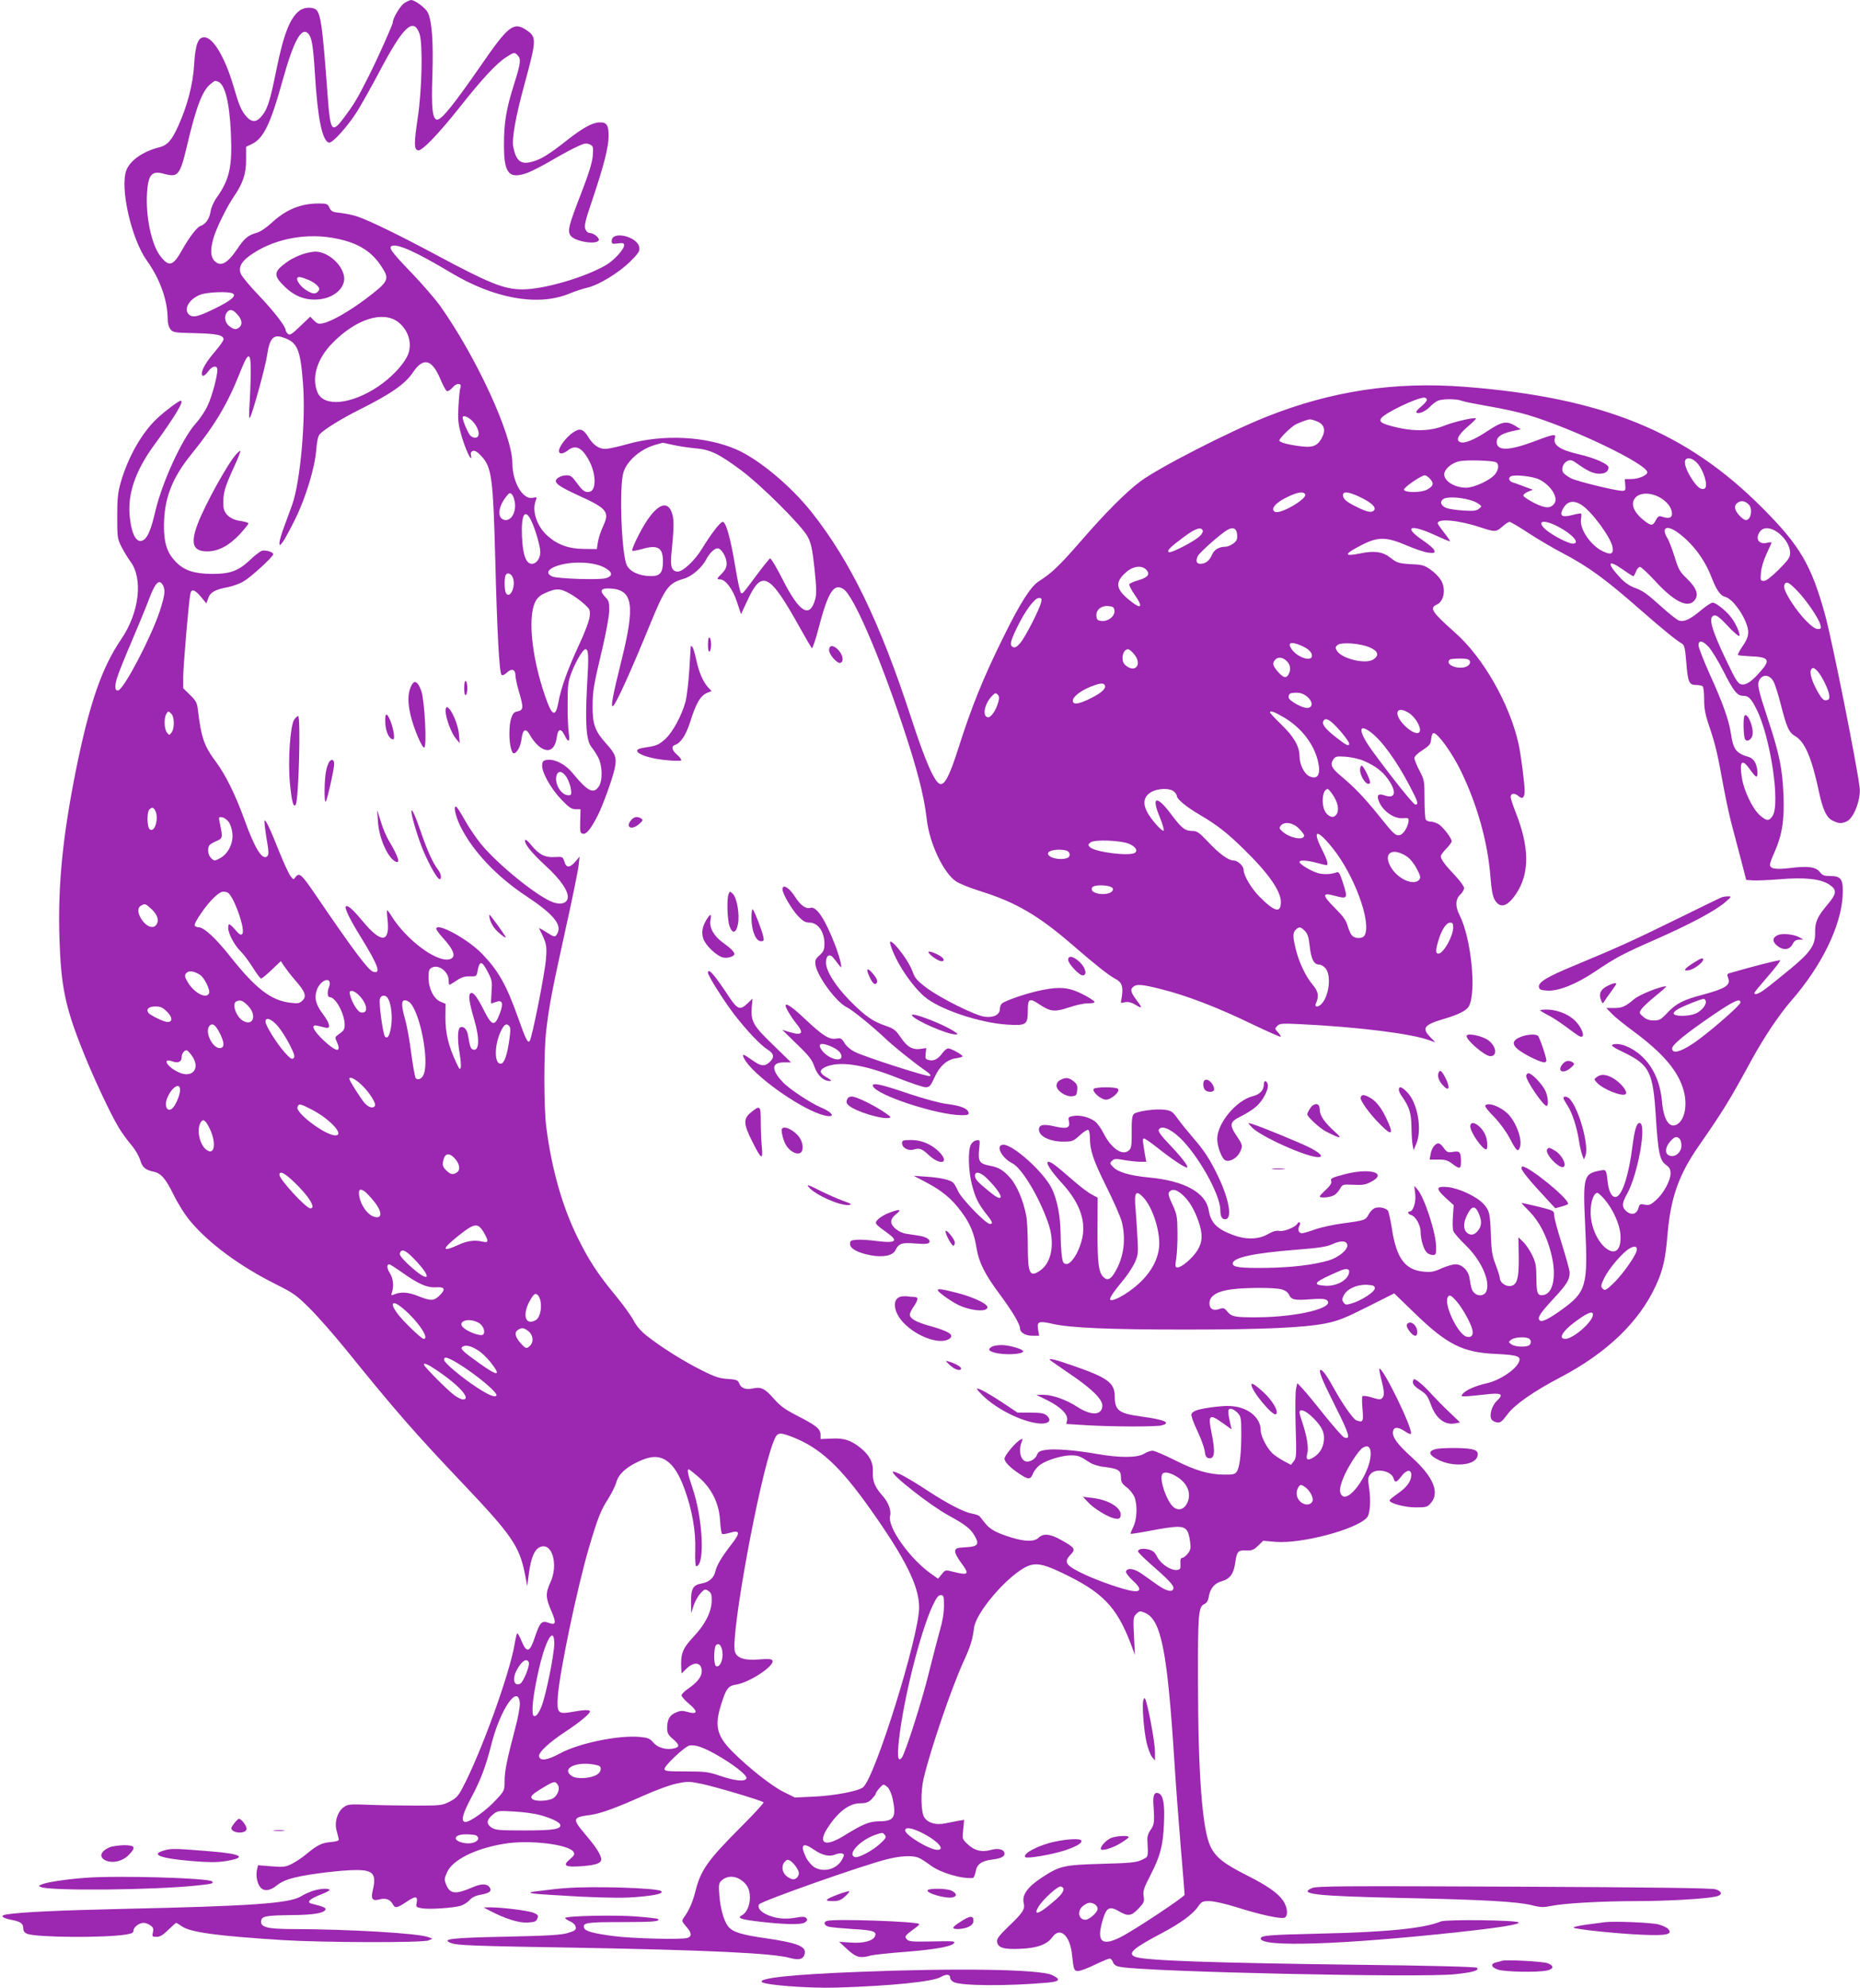 <?xml version="1.0" standalone="no"?>
<!DOCTYPE svg PUBLIC "-//W3C//DTD SVG 20010904//EN"
 "http://www.w3.org/TR/2001/REC-SVG-20010904/DTD/svg10.dtd">
<svg version="1.0" xmlns="http://www.w3.org/2000/svg"
 width="1198pt" height="1280pt" viewBox="0 0 1198 1280"
 preserveAspectRatio="xMidYMid meet">
<g transform="translate(0,1280) scale(0.1,-0.1)"
fill="#9c27b0" stroke="none">
<path d="M2604 12780 c-26 -17 -74 -97 -74 -124 0 -14 -99 -236 -157 -350 -70
-139 -95 -181 -161 -268 -74 -99 -85 -83 -101 137 -36 487 -46 553 -86 569
-32 12 -73 6 -99 -15 -59 -47 -100 -152 -146 -379 -44 -217 -59 -259 -103
-307 -29 -32 -60 -29 -91 8 -33 39 -46 70 -81 190 -54 186 -132 319 -189 319
-41 0 -58 -46 -66 -182 -8 -125 -44 -260 -101 -387 -44 -97 -70 -126 -125
-140 -103 -26 -186 -84 -210 -147 -43 -112 32 -443 132 -582 85 -119 134 -256
134 -378 0 -25 7 -51 18 -64 17 -21 27 -22 159 -25 140 -3 183 -13 183 -40 0
-7 -24 -42 -54 -77 -56 -65 -86 -116 -86 -143 0 -24 17 -18 42 15 25 35 58 40
58 9 0 -41 -33 -166 -61 -227 -15 -34 -50 -88 -78 -118 -89 -100 -216 -377
-261 -567 -25 -109 -47 -164 -73 -182 -45 -31 -80 29 -92 155 -13 142 38 289
154 449 141 194 199 291 175 291 -13 0 -102 -67 -153 -115 -97 -91 -186 -247
-233 -410 -19 -66 -23 -104 -23 -220 0 -133 1 -143 27 -195 16 -30 41 -73 58
-95 83 -111 57 -330 -59 -500 -125 -183 -205 -415 -291 -839 -87 -433 -118
-749 -107 -1091 10 -306 37 -438 150 -720 68 -171 178 -406 232 -495 20 -33
56 -83 81 -112 25 -29 49 -71 57 -97 13 -47 34 -64 88 -75 46 -10 76 -44 127
-148 30 -61 75 -132 110 -173 120 -142 315 -286 546 -402 118 -59 136 -72 225
-161 53 -53 154 -169 226 -257 315 -390 442 -536 763 -874 306 -322 356 -396
391 -565 l17 -87 11 84 c13 97 36 151 70 166 78 36 122 -111 68 -227 -32 -70
-31 -99 6 -184 34 -78 30 -94 -18 -76 -44 16 -56 3 -88 -93 -33 -99 -52 -105
-86 -24 -12 30 -25 52 -28 49 -3 -3 -11 -36 -17 -73 -33 -193 -220 -708 -337
-926 -26 -50 -41 -64 -82 -85 -47 -24 -59 -25 -215 -25 -91 0 -227 2 -302 5
-127 5 -138 4 -165 -16 -40 -30 -60 -95 -45 -150 6 -24 13 -49 14 -56 2 -9
-14 -14 -52 -18 -59 -5 -86 -19 -160 -80 -25 -21 -65 -47 -90 -60 -40 -20 -53
-22 -131 -16 l-87 7 -7 -31 c-8 -37 2 -89 23 -112 23 -27 63 -22 106 14 26 21
62 37 115 50 94 23 302 48 396 48 111 0 131 -26 105 -135 -12 -52 0 -66 45
-54 39 11 68 0 85 -31 15 -28 27 -25 88 15 58 40 74 38 66 -5 -6 -27 -4 -29
31 -36 49 -9 210 2 255 17 19 7 44 23 55 36 14 16 37 28 70 34 59 11 74 23 59
47 -16 25 -54 26 -110 1 -109 -47 -145 -44 -170 16 -13 33 -13 39 5 80 36 81
184 155 373 185 161 26 412 -5 442 -53 9 -16 5 -23 -24 -48 -49 -41 -30 -52
80 -44 103 8 134 23 119 61 -12 34 -40 74 -106 152 -78 93 -75 102 41 117 64
9 157 42 336 122 83 37 177 72 219 80 67 14 82 14 155 -1 82 -16 392 -108 404
-120 3 -4 -62 -75 -146 -159 -214 -214 -259 -278 -293 -414 -17 -69 -41 -123
-75 -170 -14 -20 -13 -23 15 -56 37 -41 39 -63 9 -74 -35 -12 -357 -4 -477 12
-129 17 -180 31 -188 51 -13 35 13 39 242 39 201 0 249 4 233 20 -2 3 -65 10
-138 16 -134 11 -460 4 -460 -10 0 -4 15 -14 33 -22 20 -9 33 -22 35 -36 3
-19 -5 -24 -50 -38 -42 -13 -124 -18 -398 -24 -352 -7 -422 -15 -355 -41 41
-15 135 -19 810 -30 831 -15 1265 -35 1373 -66 58 -16 86 -9 95 26 12 48 -46
71 -251 101 -157 22 -213 40 -242 76 -28 36 -50 114 -57 203 -5 67 -3 77 15
93 33 30 82 32 122 5 43 -29 60 -61 60 -116 0 -50 -21 -97 -51 -113 -32 -17
-12 -25 86 -38 177 -22 298 -25 320 -8 16 12 17 18 8 28 -10 10 -26 10 -70 2
-66 -12 -131 -5 -186 21 -41 20 -60 45 -48 65 13 21 677 255 826 291 88 22
160 25 200 10 14 -5 49 -28 79 -50 62 -47 200 -88 272 -81 6 1 14 18 18 40 7
47 36 69 103 78 58 7 83 19 83 38 0 27 -38 38 -86 25 -59 -17 -106 -6 -150 35
-37 35 -37 35 -30 96 l6 62 -38 -6 c-20 -4 -57 -11 -82 -16 -60 -13 -112 1
-136 37 -23 33 -25 166 -5 252 45 188 178 579 256 750 45 98 59 142 69 221 13
94 192 308 320 383 66 38 113 33 241 -28 265 -125 356 -219 447 -456 l28 -75
-6 121 c-6 115 -5 123 15 143 19 19 24 20 54 8 106 -44 146 -242 192 -972 8
-132 27 -373 40 -536 14 -163 25 -301 25 -308 0 -13 -325 -229 -411 -272 -127
-65 -161 -28 -112 124 21 66 42 75 98 43 60 -36 81 -33 128 16 35 37 39 45 33
79 -5 34 1 53 44 136 64 125 81 190 87 334 6 123 -5 182 -34 193 -28 11 -38
-12 -34 -72 8 -109 6 -131 -18 -163 -14 -19 -22 -43 -21 -62 6 -118 8 -110
-35 -131 -34 -17 -70 -21 -260 -26 -242 -7 -268 -13 -378 -84 -98 -63 -137
-116 -123 -171 9 -37 -7 -61 -96 -146 -62 -60 -79 -82 -76 -100 5 -39 42 -51
148 -46 111 4 175 28 209 76 49 68 114 9 126 -116 10 -95 13 -103 39 -103 14
0 62 18 107 40 46 22 89 40 96 40 8 0 18 -11 22 -24 7 -17 20 -25 48 -30 192
-32 1924 -70 2152 -47 117 12 161 25 144 42 -6 6 -310 14 -754 19 -948 12
-1383 27 -1446 51 -54 20 -16 55 165 150 123 65 205 124 238 173 23 33 29 36
73 36 29 0 101 -16 178 -40 151 -48 282 -76 306 -67 25 10 21 66 -8 109 -34
50 -101 97 -242 168 -144 73 -193 113 -227 183 -52 108 -79 459 -80 1057 -1
438 3 485 40 502 17 8 26 22 30 50 9 52 37 85 84 98 51 14 76 48 85 113 11 78
18 87 70 85 38 -2 49 2 78 30 l33 32 81 -7 c168 -13 519 80 587 156 21 23 27
109 13 201 -8 47 -6 59 10 79 34 42 137 22 150 -30 8 -27 18 -24 49 16 32 43
64 47 64 9 0 -40 -29 -80 -87 -120 -29 -20 -53 -40 -53 -44 0 -19 98 -45 168
-45 68 0 76 2 98 28 58 67 17 167 -120 292 -94 84 -129 132 -124 167 4 32 31
33 75 4 21 -15 39 -22 41 -17 12 35 -185 437 -204 418 -2 -2 5 -39 16 -81 14
-57 17 -83 9 -97 -12 -23 -20 -23 -81 -4 -28 8 -50 10 -53 5 -3 -5 -3 -43 1
-85 7 -79 3 -86 -41 -69 -20 8 -89 107 -140 199 -45 82 -75 125 -88 125 -18 0
5 -58 95 -237 90 -179 100 -215 55 -197 -9 3 -65 67 -126 142 -60 76 -124 153
-142 172 l-33 35 -8 -35 c-5 -19 -6 -128 -3 -241 6 -189 5 -207 -12 -227 l-18
-23 -38 20 c-21 11 -53 31 -71 45 -39 29 -86 116 -86 158 0 69 -61 130 -147
149 -45 9 -79 9 -149 1 -104 -13 -142 -25 -150 -47 -4 -8 13 -55 36 -103 23
-48 45 -107 49 -132 4 -33 11 -46 25 -48 40 -8 45 39 19 165 -23 113 -14 122
68 64 l62 -44 -7 29 c-20 86 -19 104 1 104 11 0 30 -12 44 -26 22 -24 24 -33
24 -137 0 -131 -11 -217 -30 -243 -11 -16 -26 -19 -82 -18 -97 1 -181 25 -318
94 -66 33 -130 60 -142 60 -13 0 -37 -9 -55 -20 -43 -26 -154 -27 -303 -1
-143 25 -273 35 -330 26 -36 -5 -48 -12 -55 -30 -9 -25 -38 -45 -64 -45 -40 0
-59 65 -36 125 9 23 8 25 -9 15 -30 -16 -101 -101 -101 -121 0 -22 38 -60 99
-100 57 -37 68 -36 85 5 7 18 28 43 46 56 43 30 141 60 198 60 46 0 57 -4 121
-46 18 -12 58 -25 89 -28 93 -11 112 -22 112 -66 0 -31 6 -42 36 -65 20 -15
42 -43 50 -61 21 -51 18 -147 -7 -195 -11 -23 -19 -43 -17 -44 2 -2 60 7 128
20 69 14 146 25 172 25 57 0 73 -19 83 -95 6 -42 4 -54 -15 -78 -12 -15 -28
-27 -35 -27 -10 0 -14 -11 -12 -37 2 -34 -1 -38 -23 -41 -39 -4 -102 38 -126
83 -15 31 -29 42 -56 49 -37 9 -68 4 -68 -13 0 -5 33 -38 72 -73 125 -109 160
-146 156 -165 -6 -27 -45 -18 -103 23 -27 19 -72 51 -99 70 -50 36 -95 42
-104 16 -2 -7 17 -33 43 -57 58 -52 57 -77 -2 -68 -59 9 -209 61 -303 104
-128 60 -142 80 -93 131 32 34 26 44 -62 93 -70 40 -116 44 -145 15 -27 -27
-88 -26 -176 1 -94 29 -137 52 -168 91 -14 18 -31 38 -36 45 -5 6 -27 14 -49
18 -51 8 -160 65 -287 148 -118 78 -214 130 -223 121 -15 -16 240 -216 357
-280 109 -60 142 -85 169 -131 33 -57 22 -71 -60 -75 -54 -3 -62 -6 -65 -24
-2 -12 14 -43 38 -75 57 -76 50 -84 -53 -58 -48 12 -49 12 -71 -16 l-24 -29
-40 28 c-140 97 -288 304 -269 377 9 32 -12 88 -47 127 -51 57 -67 95 -64 155
3 63 -22 109 -82 157 -61 48 -104 62 -184 58 l-71 -3 0 29 c-1 37 -29 59 -152
122 -76 39 -107 61 -150 110 -57 65 -82 77 -137 64 -42 -9 -74 3 -85 34 -9 21
-17 24 -74 28 -52 3 -83 13 -168 56 -115 57 -263 150 -352 221 -39 30 -68 64
-87 101 -16 30 -68 102 -116 160 -112 135 -172 226 -245 375 -98 199 -166 441
-200 705 -17 126 -17 487 -1 625 20 165 35 246 123 645 45 201 83 390 86 420
l6 55 -27 -32 c-36 -42 -59 -42 -71 0 -10 31 -11 32 -62 29 -63 -4 -102 16
-153 79 -19 24 -36 37 -38 31 -7 -22 37 -78 130 -164 102 -93 154 -171 144
-213 -8 -31 -43 -41 -91 -25 -97 32 -357 242 -467 376 -31 38 -78 107 -103
152 -25 45 -50 84 -55 87 -22 13 -8 -55 23 -120 77 -160 233 -326 423 -452
176 -116 235 -186 204 -242 -14 -27 -17 -27 -74 9 -26 17 -46 27 -44 23 48
-96 51 -106 45 -192 -5 -85 -91 -519 -106 -534 -13 -13 -25 12 -75 153 -74
208 -125 299 -230 408 -90 95 -296 207 -296 162 0 -6 17 -29 38 -53 79 -86 93
-131 47 -143 -83 -21 -278 125 -374 279 -12 20 -25 37 -27 37 -3 0 -2 -27 2
-59 17 -153 -40 -157 -160 -12 -64 77 -97 106 -109 95 -9 -10 27 -85 98 -199
111 -180 132 -238 78 -221 -32 10 -130 142 -374 500 -85 125 -101 140 -124
111 -15 -20 -15 -20 -34 5 -11 14 -43 84 -72 155 -57 144 -88 210 -95 202 -3
-3 3 -53 12 -111 15 -84 16 -108 6 -118 -31 -31 -80 47 -147 233 -59 163 -121
288 -182 371 -79 105 -97 158 -119 342 -5 42 -13 56 -50 92 l-44 43 0 73 c0
66 35 481 46 536 7 33 28 27 68 -20 l35 -43 12 33 c13 39 44 56 123 71 33 6
80 23 105 38 47 27 191 159 191 175 0 14 -51 29 -73 22 -12 -4 -44 -28 -72
-55 -79 -75 -130 -94 -250 -94 -114 1 -179 22 -233 78 -56 58 -76 119 -76 232
1 175 51 307 180 465 151 187 230 321 309 520 53 136 70 140 70 15 0 -49 -3
-142 -7 -205 -5 -78 -5 -110 2 -98 18 30 100 329 110 400 16 109 40 137 102
116 93 -31 112 -73 129 -290 20 -237 -17 -644 -70 -790 -10 -29 -33 -90 -50
-136 -17 -45 -31 -93 -31 -105 0 -22 1 -22 21 3 11 14 46 79 79 145 70 142
128 334 137 450 4 52 11 87 22 99 25 29 139 100 253 157 206 103 297 166 348
242 67 99 122 85 176 -43 17 -41 36 -76 43 -78 7 -2 23 8 36 23 25 32 63 30
50 -3 -4 -9 -9 -62 -12 -117 -5 -83 -2 -113 16 -178 19 -71 55 -157 65 -157 2
0 2 9 -1 20 -3 13 1 22 12 27 13 4 29 -5 56 -34 66 -71 75 -139 89 -668 12
-473 26 -725 40 -739 6 -6 18 -2 34 13 31 30 56 22 56 -18 0 -16 9 -57 19 -92
36 -122 35 -131 -14 -141 -27 -5 -44 -57 -44 -139 -1 -64 13 -129 28 -129 20
0 44 44 50 92 8 65 28 74 56 23 10 -20 34 -50 52 -66 60 -52 108 -31 119 54 8
57 27 61 51 12 24 -50 35 -43 26 18 -4 28 -8 113 -7 187 0 120 3 142 25 200
28 73 74 150 89 150 21 0 23 -36 11 -238 -13 -239 -5 -349 28 -391 12 -14 31
-44 43 -66 28 -52 31 -149 5 -188 -34 -52 -72 -33 -171 88 -45 54 -110 88
-159 83 -27 -3 -33 -8 -35 -32 -5 -44 54 -151 123 -223 49 -51 66 -63 92 -63
l32 0 -2 -77 c-2 -72 0 -78 19 -81 22 -3 50 32 94 118 33 65 96 239 109 302
15 69 6 94 -56 162 -70 78 -87 123 -86 236 0 104 5 132 65 385 22 94 41 198
42 232 1 56 -2 65 -28 92 -37 39 -25 56 35 52 146 -8 161 -106 71 -466 -56
-225 -70 -301 -54 -291 19 11 118 230 243 536 93 226 115 256 213 284 54 16
117 71 146 127 20 38 52 69 72 69 24 0 58 -57 58 -98 0 -24 -9 -42 -30 -64
-35 -34 -36 -38 -13 -38 35 0 82 -61 109 -144 l27 -80 39 84 c95 207 143 183
342 -175 37 -66 71 -124 75 -128 4 -4 25 56 45 135 60 228 97 286 159 245 64
-42 225 -413 377 -867 99 -296 142 -464 159 -615 18 -155 107 -344 188 -399
21 -15 97 -45 168 -67 219 -69 365 -155 576 -337 156 -135 238 -200 281 -223
43 -22 53 -49 44 -112 l-7 -44 30 5 c20 3 42 -3 66 -18 41 -25 44 -20 11 23
-42 57 -48 74 -30 91 22 22 56 20 185 -13 161 -40 364 -118 578 -222 102 -49
187 -86 190 -84 2 3 -6 16 -18 29 -21 22 -21 24 -4 41 15 16 31 17 153 11 365
-18 705 -60 822 -102 l43 -15 -33 34 c-56 58 -41 79 88 117 95 28 146 54 161
82 50 93 14 442 -61 588 -28 55 -26 101 5 130 14 13 25 32 25 43 0 10 -26 46
-58 80 -66 69 -92 105 -92 125 0 7 16 28 35 48 19 19 35 41 35 48 0 19 -53 89
-83 109 -15 9 -37 17 -51 17 -14 0 -28 6 -33 13 -4 6 -8 66 -8 133 0 116 -1
122 -32 182 -18 34 -33 71 -33 81 0 11 20 31 53 52 46 30 52 39 55 72 2 22 8
37 16 37 27 0 119 -127 176 -245 105 -216 173 -459 190 -683 6 -80 14 -122 27
-145 34 -58 81 -46 137 37 89 131 88 301 -3 529 -17 43 -31 86 -31 97 0 24 26
26 51 4 25 -22 39 -9 39 35 0 45 -25 240 -39 301 -58 260 -229 558 -409 717
-151 134 -167 159 -117 181 48 22 60 107 22 163 -12 18 -41 47 -65 63 -35 25
-54 31 -110 33 -92 5 -103 8 -146 42 -49 39 -104 47 -195 28 -111 -23 -106 -4
15 57 101 51 154 50 283 -5 53 -23 116 -44 140 -47 38 -4 43 -3 39 14 -1 10
-36 40 -76 67 -126 86 -79 105 78 33 52 -24 97 -43 99 -41 2 2 -15 27 -38 56
-22 28 -41 55 -41 60 0 33 138 20 278 -27 92 -30 97 -30 139 6 18 17 39 30 46
30 7 0 61 -32 119 -70 59 -39 156 -96 215 -127 174 -91 282 -170 512 -372 136
-119 226 -193 266 -216 14 -9 19 -31 26 -118 10 -128 18 -147 62 -147 18 0 37
-4 43 -8 6 -4 10 -40 10 -82 0 -59 6 -96 31 -170 42 -124 55 -180 92 -385 17
-93 45 -222 63 -285 17 -63 43 -162 58 -220 l27 -105 39 -3 c21 -2 100 1 174
7 164 14 266 3 322 -34 51 -34 49 -58 -12 -130 -65 -77 -80 -111 -79 -178 2
-82 -29 -127 -158 -234 -60 -49 -130 -106 -157 -126 -46 -35 -76 -47 -76 -29
0 4 39 51 86 105 47 54 83 101 80 104 -4 5 -166 -36 -328 -83 -14 -4 -15 -10
-7 -31 17 -46 -16 -67 -163 -107 -126 -33 -173 -57 -229 -117 -40 -43 -51 -49
-87 -49 -29 0 -49 7 -68 24 -27 23 -28 24 -11 50 10 14 52 53 93 86 41 33 71
60 65 60 -38 0 -172 -54 -206 -83 -57 -48 -77 -57 -131 -57 l-48 0 35 -36 c18
-20 83 -72 143 -116 191 -142 287 -256 321 -382 25 -94 5 -189 -45 -216 -48
-26 -85 31 -95 146 -12 129 -57 227 -135 298 -62 56 -142 86 -184 70 -12 -5 8
-19 71 -49 168 -81 190 -125 208 -415 15 -233 25 -282 67 -311 21 -15 28 -29
28 -53 0 -46 -44 -128 -92 -171 -35 -32 -45 -36 -74 -31 -30 6 -34 4 -40 -19
-10 -40 -41 -51 -73 -28 -36 28 -37 53 -2 115 71 126 130 458 81 458 -19 0
-32 -45 -46 -152 -22 -178 -63 -308 -102 -323 -26 -10 -50 28 -57 93 -9 82
-10 83 -47 76 -109 -20 -113 -38 -98 -357 19 -388 8 -425 -155 -542 -84 -60
-125 -79 -138 -66 -17 17 3 47 93 144 83 90 100 118 100 164 0 14 -23 96 -50
183 -28 87 -50 170 -50 187 0 28 -2 29 -105 55 -58 14 -105 24 -105 23 0 -2
24 -28 53 -57 62 -64 110 -157 138 -269 36 -141 14 -258 -51 -267 -37 -6 -44
12 -44 110 -1 80 -5 101 -28 148 -15 31 -41 69 -58 85 l-30 29 2 -125 c2 -146
-12 -189 -61 -189 -30 0 -61 27 -61 52 0 9 -12 47 -26 84 -22 55 -28 91 -31
179 -5 153 -9 171 -48 214 -43 47 -156 100 -228 108 -78 8 -82 -8 -17 -68 l53
-48 -5 -73 c-3 -40 -2 -83 3 -94 4 -12 39 -52 77 -89 104 -99 166 -241 133
-304 -14 -25 -53 -28 -75 -5 -16 15 -20 27 -31 95 -7 49 -48 89 -90 89 -18 0
-58 -12 -90 -26 -48 -22 -67 -26 -117 -21 -118 11 -174 86 -203 277 -9 57 -21
110 -26 116 -16 19 -65 27 -88 14 -12 -6 -27 -23 -36 -39 -18 -36 -26 -39
-163 -57 -62 -8 -144 -26 -181 -39 -38 -14 -76 -25 -85 -25 -22 0 -30 24 -16
49 11 21 -3 31 -15 11 -14 -22 -87 -51 -114 -45 -19 4 -42 -2 -77 -22 -60 -34
-141 -35 -223 -4 -104 39 -143 79 -156 160 -19 113 -157 189 -385 210 -123 12
-200 34 -231 68 -21 21 -22 25 -7 39 14 14 25 15 80 5 36 -6 82 -11 103 -11
l38 0 -8 43 c-17 101 -17 107 -6 107 6 0 46 -28 89 -62 92 -73 181 -132 189
-124 8 8 -41 71 -120 153 -46 48 -67 77 -64 88 13 32 69 12 132 -46 118 -109
265 -369 265 -470 0 -40 10 -59 31 -59 48 0 27 126 -46 278 -53 110 -89 165
-165 252 -31 36 -73 88 -94 117 -33 46 -41 52 -84 58 -59 8 -181 -9 -200 -28
-10 -11 -14 -40 -13 -115 1 -79 -2 -103 -15 -116 -41 -42 -116 7 -168 111 -14
28 -37 60 -52 72 -35 28 -99 44 -141 36 -32 -6 -34 -8 -28 -35 9 -42 -13 -50
-88 -33 -80 19 -109 12 -105 -25 5 -40 73 -72 155 -72 60 0 66 2 108 41 24 22
49 38 55 34 5 -3 10 -26 10 -50 0 -81 21 -144 105 -313 47 -93 91 -195 100
-227 28 -111 14 -227 -41 -321 -28 -50 -50 -61 -75 -38 -33 30 -41 90 -40 306
l1 207 -37 20 c-21 10 -77 52 -123 93 -112 97 -140 118 -157 118 -23 0 13 -57
89 -140 116 -127 158 -251 124 -370 -22 -82 -70 -152 -99 -148 -19 3 -23 12
-29 58 -3 30 -7 96 -7 145 -2 110 -22 212 -57 284 -51 104 -247 281 -311 281
-54 0 -14 -84 58 -120 60 -31 169 -210 229 -380 46 -128 26 -256 -49 -309 -68
-48 -81 -23 -81 157 0 77 -4 164 -10 193 -17 95 -59 195 -102 244 -46 52 -76
70 -133 80 -66 12 -76 28 -69 103 7 63 7 64 -17 60 -13 -1 -29 -14 -36 -28
-19 -38 -16 -166 6 -253 23 -90 41 -125 92 -191 42 -52 47 -66 25 -66 -26 0
-184 163 -205 211 -12 26 -26 51 -33 56 -23 18 -81 31 -168 37 l-85 6 80 -42
c104 -55 164 -105 225 -187 57 -75 85 -141 100 -238 15 -91 53 -167 150 -297
80 -108 130 -192 130 -219 0 -26 35 -47 80 -47 l43 0 -7 40 c-8 53 4 57 97 36
112 -25 363 -36 847 -36 500 0 770 12 910 40 79 16 124 34 267 106 l173 87
127 -123 c214 -208 314 -258 531 -267 142 -7 164 -16 142 -58 -27 -50 -123
-112 -201 -130 -76 -17 -137 -44 -158 -69 -12 -14 -10 -16 14 -16 14 0 69 5
122 11 114 14 132 5 85 -39 -33 -31 -52 -94 -35 -121 6 -9 22 -17 36 -19 21
-3 33 7 66 52 47 63 168 148 346 241 296 156 503 355 610 588 46 100 62 170
75 327 20 238 73 387 200 570 163 235 195 287 344 560 78 142 177 290 254 378
193 221 317 474 330 669 6 110 -7 133 -78 133 -41 0 -52 4 -69 26 -26 33 -76
40 -195 25 -91 -11 -126 -4 -126 23 0 8 13 44 30 81 48 108 64 206 57 369 -7
167 -27 265 -97 476 -69 210 -75 236 -55 267 23 34 63 28 87 -13 10 -17 31
-83 47 -146 39 -154 53 -184 96 -209 60 -36 104 -138 150 -354 25 -118 50
-171 90 -189 40 -19 56 -20 90 -4 45 20 91 142 83 215 -19 157 -177 947 -223
1115 -88 319 -161 444 -400 684 -491 495 -1032 715 -1924 784 -450 34 -854
-27 -1271 -192 -242 -96 -699 -330 -816 -418 -91 -68 -224 -201 -379 -380
-144 -165 -190 -209 -275 -263 -51 -33 -118 -137 -224 -352 -132 -266 -209
-456 -295 -728 -54 -168 -85 -229 -114 -225 -35 5 -96 142 -187 422 -202 620
-392 1012 -642 1328 -133 168 -338 339 -482 403 -197 87 -473 101 -704 36 -59
-17 -124 -31 -144 -31 -41 0 -77 25 -108 75 -34 55 -55 61 -100 30 -43 -29
-90 -92 -90 -118 0 -23 26 -21 57 3 52 41 95 18 142 -75 40 -80 41 -177 2
-190 -29 -9 -48 3 -86 56 -30 42 -40 49 -67 49 -34 -1 -68 -19 -68 -37 0 -19
37 -43 144 -92 186 -84 204 -106 161 -198 -15 -32 -30 -78 -34 -103 l-7 -45
-85 1 c-96 1 -166 26 -231 83 -69 60 -103 160 -78 226 10 26 9 26 -19 20 -63
-14 -131 101 -131 224 0 180 -232 684 -468 1016 -32 43 -111 135 -178 205
-134 139 -154 167 -129 177 38 14 158 -40 380 -173 278 -166 555 -216 755
-137 41 17 98 36 127 42 72 18 196 93 271 166 52 52 63 67 60 90 -8 72 -178
113 -178 44 0 -19 4 -21 40 -16 33 4 40 2 40 -12 0 -26 -65 -97 -116 -127
-137 -80 -401 -157 -539 -157 -119 0 -212 38 -565 227 -228 122 -419 215 -495
241 -27 10 -77 20 -110 24 -53 5 -61 9 -73 34 -12 25 -18 27 -70 27 -116 0
-212 -40 -304 -126 -34 -31 -74 -58 -96 -63 -53 -15 -77 -34 -122 -101 -66
-98 -110 -121 -150 -78 -25 27 -26 74 -4 149 19 63 84 195 126 257 62 90 83
150 83 242 l0 85 38 18 c75 37 120 130 198 412 70 251 120 343 163 300 25 -25
33 -77 45 -270 17 -275 46 -420 89 -433 22 -7 123 106 185 205 31 51 95 165
142 254 152 289 218 351 257 242 22 -64 16 -359 -11 -539 -25 -168 -25 -207 2
-212 25 -5 132 106 272 283 140 177 233 277 294 316 52 34 55 34 75 13 23 -23
20 -50 -23 -186 -50 -158 -65 -246 -65 -388 -1 -188 32 -227 155 -181 30 12
92 44 139 71 47 28 118 67 158 87 64 31 76 34 99 24 24 -11 25 -15 21 -74 -4
-44 -25 -113 -75 -242 -81 -209 -89 -241 -68 -272 26 -37 163 -60 181 -31 9
14 -31 48 -57 48 -12 0 -23 10 -29 26 -8 20 0 56 45 187 75 223 105 341 105
413 0 70 -13 88 -60 86 -44 -1 -108 -36 -207 -114 -118 -93 -169 -124 -225
-139 -73 -20 -103 3 -122 94 -11 49 15 196 70 397 80 293 81 311 17 355 -85
57 -117 33 -298 -230 -175 -252 -250 -345 -279 -345 -30 0 -39 74 -31 285 7
214 -3 353 -30 405 -15 30 -83 80 -107 80 -7 0 -27 -9 -44 -20z m-1199 -506
c44 -17 73 -133 82 -329 10 -218 -8 -299 -91 -417 -20 -27 -36 -65 -40 -91 -7
-46 -32 -81 -65 -92 -22 -7 -72 -72 -119 -156 -58 -103 -84 -110 -140 -37 -57
75 -95 257 -85 408 8 117 31 143 109 121 91 -25 103 -11 149 183 58 247 99
354 151 395 30 24 27 23 49 15z m762 -1010 c142 -29 228 -83 292 -183 52 -80
45 -93 -104 -206 -107 -80 -217 -143 -273 -156 -29 -6 -38 -4 -59 17 l-25 25
-64 -61 c-54 -52 -67 -60 -79 -50 -8 7 -15 18 -15 24 0 24 -76 122 -174 225
-56 58 -108 121 -115 138 -18 45 6 85 81 133 149 97 351 132 535 94z m-667
-354 c24 -15 -13 -46 -115 -96 -110 -54 -145 -62 -169 -38 -36 35 5 102 78
128 46 16 183 21 206 6z m31 -137 c26 -29 32 -59 14 -77 -22 -21 -37 -20 -69
5 -30 24 -35 68 -10 93 17 18 38 11 65 -21z m1033 -46 c71 -55 96 -150 57
-225 -32 -61 -107 -138 -186 -191 -174 -116 -350 -133 -390 -37 -40 95 -3 217
97 318 151 154 324 209 422 135z m6626 -501 c0 -8 -17 -28 -37 -44 -21 -17
-35 -33 -31 -37 13 -13 56 4 85 33 15 16 38 34 50 40 27 15 122 16 160 1 15
-6 93 -21 173 -35 80 -13 192 -38 249 -55 290 -86 771 -317 771 -370 0 -18
-53 -42 -98 -43 l-47 -1 3 -38 c3 -33 1 -37 -20 -37 -42 0 -290 61 -328 80
-20 10 -42 26 -49 34 -19 22 -5 64 24 78 21 9 30 7 65 -18 64 -46 103 -64 140
-64 39 0 60 14 60 41 0 21 -89 61 -190 84 -125 29 -169 60 -155 106 9 27 -8
25 -131 -22 -166 -62 -244 -64 -244 -4 0 32 28 52 95 68 l60 13 -35 22 c-55
34 -86 29 -179 -33 -86 -57 -148 -82 -175 -72 -31 12 -16 45 44 97 34 29 59
54 57 56 -9 9 -136 -20 -203 -46 -98 -39 -210 -40 -350 -1 -57 16 -71 27 -59
47 21 33 227 133 278 134 9 0 17 -6 17 -14z m-6138 -147 c36 -45 42 -93 12
-97 -11 -2 -27 5 -36 15 -15 18 -48 95 -48 114 0 22 44 2 72 -32z m5433 7 c45
-19 55 -56 29 -105 -26 -49 -57 -63 -121 -56 -86 9 -153 26 -153 39 0 11 52
65 92 95 20 15 86 40 106 41 7 0 28 -6 47 -14z m-4153 -150 c35 -8 99 -18 143
-22 99 -8 153 -34 296 -140 129 -95 394 -359 431 -429 22 -42 30 -77 44 -205
13 -123 14 -164 5 -197 -35 -128 -102 -88 -211 128 -39 77 -75 137 -81 134 -5
-4 -44 -52 -86 -108 -95 -128 -91 -123 -102 -112 -5 6 -21 80 -35 165 -31 186
-60 290 -81 290 -16 0 -74 -76 -135 -175 -45 -74 -121 -145 -154 -145 -38 0
-50 31 -42 109 16 158 18 218 7 258 -31 113 -120 59 -216 -129 -28 -53 -47
-100 -43 -103 3 -4 30 1 59 9 104 31 139 12 139 -77 0 -74 -18 -97 -78 -96
-74 0 -134 28 -155 70 -34 71 -50 500 -22 596 24 80 117 158 220 183 17 5 31
8 32 9 1 1 30 -5 65 -13z m6598 -116 c43 -46 74 -150 50 -165 -20 -12 -45 5
-77 52 -38 56 -57 107 -49 128 9 24 46 17 76 -15z m-1297 5 c23 -9 22 -46 -3
-78 -30 -38 -135 -87 -187 -87 -81 0 -154 51 -139 98 11 33 55 65 99 73 47 9
202 4 230 -6z m-423 -107 c28 -30 22 -49 -20 -71 -40 -20 -141 -20 -147 0 -5
13 112 93 134 93 7 0 22 -10 33 -22z m706 -6 c71 -36 121 -113 97 -151 -23
-36 -58 -36 -130 0 -37 19 -69 40 -71 47 -2 7 11 18 29 26 l32 13 -54 20 c-30
11 -64 24 -76 27 -25 8 -31 31 -10 40 27 12 143 -1 183 -22z m-6599 -153 c6
-60 -25 -112 -64 -107 -50 6 -48 78 3 145 23 31 28 33 41 20 9 -8 17 -35 20
-58z m5089 59 c18 -28 -163 -133 -195 -113 -31 19 7 61 89 99 60 28 95 33 106
14z m351 -17 c77 -37 109 -67 93 -87 -15 -17 -46 -11 -115 24 -63 31 -85 50
-85 74 0 26 34 23 107 -11z m1944 -10 c46 -29 74 -74 67 -108 -4 -19 -26 -22
-65 -9 -18 6 -25 1 -38 -23 -19 -37 -29 -38 -71 -6 -70 53 -94 110 -63 148 30
39 107 38 170 -2z m-1231 -11 c20 -5 45 -17 55 -25 20 -15 20 -15 0 -31 -16
-13 -36 -15 -100 -11 -44 3 -93 10 -108 16 -36 14 -46 40 -21 58 21 16 107 13
174 -7z m1795 -30 c21 -23 16 -79 -7 -94 -13 -8 -23 -5 -44 14 -41 39 -50 71
-25 91 24 20 52 15 76 -11z m-1080 0 c66 -41 191 -211 201 -272 8 -46 -11 -53
-65 -26 -76 37 -148 143 -138 204 3 18 3 34 1 37 -3 3 -28 -1 -57 -9 -65 -17
-84 -6 -62 37 27 52 67 62 120 29z m-6766 -97 c27 -53 61 -169 61 -207 0 -41
-25 -76 -54 -76 -38 0 -59 57 -64 176 -6 139 18 183 57 107z m6617 -44 c94
-49 145 -109 94 -109 -29 0 -133 54 -175 91 -63 56 -13 68 81 18z m-2289 -26
c3 -7 -7 -24 -22 -37 -35 -33 -183 -109 -196 -101 -15 10 5 30 95 97 76 57
114 69 123 41z m221 -24 c3 -30 -2 -41 -24 -58 -15 -11 -37 -21 -50 -21 -43 0
-75 -19 -89 -55 -16 -36 -41 -55 -74 -55 -25 0 -31 19 -16 50 12 24 148 144
190 168 37 21 60 11 63 -29z m2839 12 c95 -69 173 -173 218 -291 31 -80 56
-115 87 -123 56 -14 148 -156 148 -227 0 -27 -10 -53 -36 -90 -19 -28 -33 -54
-30 -57 3 -3 36 -6 73 -8 126 -4 140 -22 72 -98 -57 -66 -94 -90 -125 -83 -20
5 -37 32 -88 139 -105 218 -127 297 -83 305 13 3 41 -20 86 -69 37 -40 71 -68
74 -63 8 13 -27 89 -59 127 -36 43 -94 87 -113 87 -9 0 -43 -22 -75 -49 -68
-57 -106 -76 -140 -67 -13 3 -68 47 -122 96 -76 69 -112 96 -156 112 -40 14
-71 35 -101 67 -90 96 -83 123 13 56 35 -25 67 -45 70 -45 3 0 11 14 17 30 6
17 18 30 26 30 8 0 51 -41 97 -90 117 -128 205 -175 249 -131 37 37 22 83 -48
150 -42 40 -51 57 -75 136 -16 50 -36 104 -47 121 -41 68 -4 87 68 35z m621
15 c57 -30 102 -94 102 -147 0 -27 -12 -45 -73 -106 -49 -48 -81 -73 -96 -73
-22 0 -23 3 -19 53 2 31 18 82 36 121 18 38 32 70 32 73 0 2 -14 2 -30 -2 -53
-12 -77 27 -44 73 18 25 53 28 92 8z m-7541 -237 c60 -30 65 -58 13 -72 -45
-12 -307 -3 -342 11 -36 15 -35 38 2 57 82 42 246 44 327 4z m3497 -18 c25
-28 10 -48 -49 -66 -30 -8 -57 -20 -61 -26 -3 -6 13 -38 36 -71 54 -77 42 -94
-28 -38 -96 75 -103 120 -31 184 46 42 104 49 133 17z m-4080 -52 c19 -55 -19
-138 -45 -98 -10 16 -12 90 -3 114 9 23 37 14 48 -16z m-2254 -48 c16 -31 12
-63 -20 -163 -54 -165 -227 -497 -267 -512 -23 -9 -27 24 -8 83 10 31 52 137
95 236 42 99 90 214 105 255 44 119 70 147 95 101z m10527 -36 c59 -61 138
-177 148 -218 6 -24 4 -27 -17 -27 -31 0 -109 80 -168 171 -43 67 -56 101 -45
118 12 20 29 11 82 -44z m-7898 -22 c24 -14 61 -41 83 -61 38 -34 40 -39 36
-82 -3 -27 -30 -100 -70 -185 -71 -153 -116 -277 -132 -370 -16 -86 -37 -85
-70 2 -96 255 -131 539 -79 647 10 22 30 42 52 52 82 39 108 39 180 -3z m3027
-50 c-10 -45 -102 -225 -134 -262 -20 -24 -34 -32 -45 -28 -26 10 -21 35 24
128 52 107 113 189 140 189 18 0 20 -4 15 -27z m472 -54 c4 -36 -40 -71 -82
-67 -25 2 -32 8 -34 30 -5 40 30 70 76 66 32 -3 37 -7 40 -29z m3827 -234 c18
-19 60 -87 93 -152 69 -136 91 -163 131 -163 33 0 50 -17 85 -87 89 -177 154
-609 103 -686 -23 -35 -38 -34 -82 4 -47 42 -103 158 -116 242 -17 108 1 126
53 52 18 -25 35 -45 40 -45 13 0 9 59 -7 90 -8 16 -25 31 -37 35 -85 24 -104
48 -119 150 -12 85 -53 201 -138 387 -39 87 -71 169 -71 183 0 36 26 32 65
-10z m-2628 10 c48 -20 73 -43 73 -67 0 -41 -91 -12 -129 40 -31 44 -10 54 56
27z m447 -14 c53 -23 61 -51 21 -77 -51 -33 -208 6 -236 59 -9 17 -8 23 7 35
26 19 148 10 208 -17z m-1520 -42 c56 -66 8 -127 -56 -71 -32 27 -18 102 18
102 7 0 24 -14 38 -31z m989 -51 c19 -23 22 -50 7 -79 -15 -28 -34 -24 -69 16
-35 40 -38 57 -15 80 19 19 52 12 77 -17z m1174 6 c4 -11 -1 -22 -12 -30 -45
-33 -154 3 -118 39 3 4 33 7 65 7 45 0 60 -4 65 -16z m2240 -66 c29 -32 71
-119 75 -154 2 -23 -1 -30 -19 -32 -17 -3 -28 8 -53 50 -36 63 -55 121 -47
142 9 22 20 20 44 -6z m-4592 -88 c13 -20 -18 -50 -86 -84 -82 -41 -119 -46
-119 -17 0 25 49 63 115 90 56 22 81 26 90 11z m-685 -110 c-15 -54 -48 -102
-68 -98 -38 7 -20 90 30 140 17 17 22 18 34 6 10 -10 11 -22 4 -48z m1990 34
c36 -31 38 -67 3 -72 -31 -4 -123 47 -123 68 0 25 9 30 51 30 26 0 47 -8 69
-26z m654 -104 c18 -10 42 -37 55 -60 44 -78 -2 -95 -74 -29 -82 76 -68 143
19 89z m-7970 -6 c20 -20 21 -94 1 -120 -15 -19 -15 -19 -30 0 -17 23 -20 88
-5 117 13 23 14 23 34 3z m7166 -23 c114 -68 195 -174 220 -287 18 -81 -3
-116 -56 -92 -34 16 -64 77 -64 129 0 63 -36 126 -117 204 -40 39 -73 74 -73
78 0 15 26 5 90 -32z m305 -29 c37 -29 115 -124 115 -140 0 -21 -21 -10 -95
49 -63 51 -83 78 -70 99 9 15 24 12 50 -8z m252 -65 c71 -52 165 -181 250
-342 56 -106 62 -125 39 -125 -12 0 -140 159 -273 340 -92 125 -100 189 -16
127z m-42 -186 c73 -32 118 -66 154 -116 59 -83 50 -131 -21 -106 -40 14 -52
3 -38 -35 25 -65 97 -117 158 -112 34 3 37 1 34 -22 -5 -38 -36 -85 -58 -87
-26 -4 -38 7 -134 127 -93 115 -155 180 -241 252 -63 52 -74 76 -51 109 13 19
21 21 81 17 37 -3 89 -15 116 -27z m-5135 -106 c12 -20 24 -53 27 -75 5 -36 3
-40 -16 -40 -46 0 -90 72 -77 125 9 37 40 32 66 -10z m3912 -92 c10 -9 18 -21
18 -28 0 -20 63 -72 151 -123 110 -65 173 -114 282 -221 156 -152 237 -268
237 -338 0 -74 -39 -65 -136 32 -53 53 -104 138 -104 174 0 26 -38 61 -65 61
-33 0 -92 43 -165 121 -57 60 -70 69 -100 69 -47 0 -70 18 -135 105 -95 128
-132 120 -75 -16 18 -44 29 -83 25 -87 -9 -9 -82 73 -107 121 -28 55 -21 96
21 124 42 28 125 32 153 6z m1023 -21 c31 -46 41 -93 26 -121 -16 -29 -45 -26
-70 5 -34 43 -26 154 11 154 4 0 19 -17 33 -38z m-7585 -101 c25 -49 -4 -147
-36 -120 -17 14 -19 110 -2 127 17 17 26 15 38 -7z m473 -73 c11 -14 22 -48
24 -75 6 -63 -28 -130 -79 -158 -36 -19 -37 -19 -57 -1 -21 19 -27 60 -13 83
4 7 25 19 46 28 42 18 42 22 20 123 -6 31 -5 34 16 30 13 -1 32 -15 43 -30z
m6893 -42 c19 -19 34 -39 34 -45 0 -34 -89 -18 -137 23 -24 20 -25 26 -14 40
24 29 79 20 117 -18z m217 -126 c140 -174 251 -477 207 -561 -13 -24 -61 -25
-83 -1 -8 9 -20 37 -27 61 -9 34 -29 62 -81 114 -83 83 -85 102 -7 81 90 -24
91 -22 56 88 -17 53 -26 67 -38 62 -34 -14 -90 -16 -126 -4 -48 16 -114 57
-114 70 0 14 46 12 110 -5 30 -8 58 -15 63 -15 15 0 6 33 -28 100 -66 131 -33
136 68 10z m-1310 27 c41 -18 58 -44 36 -58 -37 -23 -257 5 -289 37 -13 14
-13 17 5 31 26 19 193 13 248 -10z m-405 -43 c25 -7 30 -39 6 -48 -46 -17
-124 1 -124 29 0 21 68 32 118 19z m2193 -38 c21 -14 47 -46 64 -79 25 -47 27
-57 16 -71 -34 -40 -134 2 -180 77 -57 92 3 136 100 73z m-1893 -208 c7 -34
-82 -47 -127 -19 -8 5 -11 16 -8 25 10 25 130 19 135 -6z m-5703 -24 c38 -15
120 -244 95 -268 -9 -8 -20 -2 -44 27 -39 44 -46 46 -46 12 0 -36 42 -114 80
-150 17 -16 52 -63 77 -102 25 -40 49 -73 55 -73 5 0 36 25 68 56 l59 56 23
-35 c13 -19 44 -59 70 -89 64 -73 74 -102 47 -129 -19 -19 -29 -21 -78 -15
-125 14 -225 91 -393 304 -90 113 -165 182 -199 182 -10 0 -21 5 -25 11 -8 14
77 138 127 183 39 36 54 41 84 30z m-490 -106 c41 -39 52 -75 31 -103 -19 -27
-63 -11 -93 34 -27 41 -30 76 -5 90 25 15 29 14 67 -21z m8385 -118 c0 -57
-63 -170 -96 -170 -18 0 -18 24 1 86 20 68 51 114 75 114 16 0 20 -7 20 -30z
m-956 -23 c18 -18 25 -40 31 -93 9 -86 27 -124 60 -124 14 0 32 -11 44 -26 36
-46 22 -173 -25 -225 -22 -25 -49 -26 -39 -1 22 49 17 78 -21 123 -45 53 -89
147 -109 232 -19 79 -19 102 1 121 21 21 31 20 58 -7z m-5261 -267 c26 -50 28
-61 23 -127 -3 -40 -4 -73 -2 -73 3 0 16 4 30 9 42 16 50 -7 26 -72 -33 -89
-51 -85 -103 18 -44 88 -70 121 -86 110 -16 -9 -10 -55 24 -172 36 -122 32
-205 -9 -190 -15 6 -19 18 -31 88 -6 41 -27 64 -50 55 -18 -7 -20 -80 -4 -172
6 -34 9 -72 7 -85 -4 -20 -9 -15 -30 31 -50 107 -69 189 -69 286 l1 91 -33 14
c-44 19 -77 86 -77 156 0 43 4 54 21 63 43 24 109 -26 109 -82 0 -16 2 -28 5
-28 3 0 24 12 47 28 30 20 53 27 85 26 41 -1 43 0 49 35 13 69 28 67 67 -9z
m-1855 -16 c28 -18 67 -96 59 -118 -17 -43 -103 5 -142 78 -16 29 -17 37 -5
51 15 18 49 14 88 -11z m835 -46 c2 -7 1 -22 -4 -33 -13 -33 -10 -65 5 -65 38
0 96 -108 96 -178 0 -31 -6 -39 -45 -66 -17 -12 -18 -17 -7 -40 34 -75 1 -73
-83 5 -69 65 -87 107 -40 95 14 -3 36 -9 50 -12 38 -10 32 24 -15 87 -46 61
-57 103 -40 153 16 51 71 86 83 54z m196 -93 c50 -57 53 -113 5 -103 -20 3
-58 65 -69 111 -6 23 -4 27 13 27 11 0 34 -16 51 -35z m181 -15 c20 -36 28
-112 20 -173 -9 -64 -23 -88 -40 -71 -13 13 -41 213 -33 242 7 28 39 29 53 2z
m8486 -14 c8 -21 -23 -62 -61 -80 -44 -21 -145 -22 -145 -1 0 16 35 36 124 71
73 28 75 28 82 10z m-9390 -30 c59 -59 38 -134 -28 -100 -46 24 -78 114 -45
127 26 11 40 6 73 -27z m1047 16 c65 -72 121 -367 87 -457 -11 -29 -36 -43
-52 -27 -5 5 -18 77 -29 158 -10 82 -28 180 -39 219 -26 90 -26 125 -2 125 11
0 26 -8 35 -18z m8567 4 c0 -19 -217 -207 -309 -267 -80 -53 -131 -65 -131
-29 0 24 90 97 269 219 130 88 171 106 171 77z m-10134 -60 c36 -36 37 -66 3
-66 -23 0 -115 45 -124 60 -15 24 4 40 46 40 33 0 47 -6 75 -34z m712 -91 c21
-24 56 -78 77 -120 31 -60 36 -78 26 -88 -10 -10 -22 -2 -57 37 -50 55 -124
173 -124 199 0 31 38 18 78 -28z m-373 -46 c28 -55 32 -87 11 -95 -50 -19
-114 104 -75 143 18 18 38 4 64 -48z m1866 -41 c-14 -99 -32 -152 -53 -156
-43 -8 -46 107 -7 198 23 52 39 65 57 46 11 -10 11 -28 3 -88z m-2043 -108
c49 -72 11 -135 -69 -111 -22 7 -54 25 -71 40 -38 33 -32 54 11 38 37 -14 61
-4 61 26 0 25 19 49 35 44 5 -2 20 -18 33 -37z m1088 -182 c50 -46 99 -122 89
-138 -12 -19 -43 -10 -68 20 -26 31 -97 143 -97 154 0 18 36 1 76 -36z m-1166
-35 c0 -33 -30 -103 -51 -120 -32 -26 -53 17 -32 67 29 71 83 105 83 53z m854
-130 c115 -61 207 -163 146 -163 -65 0 -259 146 -244 183 9 24 17 22 98 -20z
m-667 -112 c48 -94 38 -183 -16 -145 -44 31 -66 127 -40 175 15 28 31 20 56
-30z m9471 -73 c7 -7 12 -26 12 -43 0 -47 -46 -82 -82 -63 -26 13 -22 52 8 87
28 33 43 38 62 19z m-7893 -122 c34 -34 43 -75 20 -93 -27 -19 -43 -16 -72 13
-20 20 -24 31 -19 57 10 51 35 59 71 23z m-1029 -158 c95 -91 142 -168 103
-168 -27 0 -199 186 -199 216 0 29 34 12 96 -48z m4462 24 c62 -62 96 -112 85
-123 -7 -7 -31 6 -74 42 -75 61 -89 77 -89 101 0 30 37 21 78 -20z m-4006 -85
c9 -7 35 -35 57 -62 58 -71 54 -121 -9 -95 -38 16 -77 75 -86 128 -7 45 4 54
38 29z m5263 -18 c43 -38 78 -96 105 -174 28 -82 26 -131 -8 -186 -32 -50
-101 -109 -127 -109 -16 0 -17 6 -9 58 5 31 9 107 8 167 -1 102 -3 115 -32
179 -25 53 -30 72 -21 82 18 22 46 16 84 -17z m-253 -16 c64 -67 115 -231 103
-328 -13 -109 -89 -213 -216 -295 -55 -35 -99 -51 -99 -34 0 14 28 54 78 114
31 36 66 89 80 119 23 51 24 61 18 165 -3 61 -9 143 -12 183 -10 107 2 124 48
76z m2973 -15 c55 -65 98 -161 102 -227 7 -102 -36 -137 -100 -82 -54 48 -92
141 -92 226 0 69 20 125 44 125 5 0 26 -19 46 -42z m-809 -94 c19 -46 18 -77
-7 -108 -23 -29 -50 -33 -73 -10 -22 21 -20 67 4 113 30 60 52 62 76 5z
m-6411 -117 c34 -59 33 -70 -7 -61 -51 12 -97 6 -156 -21 -109 -50 -109 -28 1
59 102 82 125 85 162 23z m5563 -83 c4 -30 -56 -80 -120 -99 -98 -29 -242 -46
-403 -48 -168 -2 -215 4 -215 28 0 38 131 67 410 89 144 11 195 19 230 35 56
26 94 24 98 -5z m1855 -58 c-29 -57 -100 -151 -148 -195 -42 -39 -49 -42 -62
-28 -14 14 -13 21 10 69 29 60 116 162 161 189 43 26 62 9 39 -35z m-7867 -30
c129 -133 99 -163 -37 -36 -43 41 -58 61 -53 73 11 29 36 19 90 -37z m-71 -92
c104 -73 158 -96 214 -92 56 4 63 -12 23 -52 -37 -37 -57 -37 -140 -4 -64 26
-112 28 -156 9 -17 -7 -18 -5 -11 16 13 40 8 88 -15 124 -19 31 -20 55 -2 55
4 0 43 -25 87 -56z m6095 11 c0 -52 -77 -98 -155 -93 -90 6 -72 24 95 96 36
16 60 14 60 -3z m165 -110 c0 -22 -85 -78 -149 -97 -34 -10 -40 -10 -52 6 -11
16 -11 23 2 48 21 40 85 69 149 66 42 -3 50 -6 50 -23z m-602 -6 c24 -6 42
-19 49 -34 15 -34 37 -38 140 -30 64 5 93 3 104 -6 58 -48 -188 -109 -447
-110 -146 -1 -166 3 -195 38 -19 23 -25 24 -51 15 -39 -13 -63 1 -63 37 0 47
49 78 143 90 92 12 277 12 320 0z m-4786 -41 c30 -38 19 -139 -17 -158 -71
-38 -89 42 -30 138 21 35 32 39 47 20z m5916 -38 c38 -44 91 -140 100 -180 9
-37 -6 -54 -37 -46 -53 13 -143 197 -123 250 10 25 23 19 60 -24z m-6784 -47
c93 -79 170 -193 130 -193 -15 0 -135 116 -170 164 -53 72 -30 89 40 29z
m7661 -37 c0 -45 -127 -156 -178 -156 -54 0 -10 62 97 134 56 38 81 45 81 22z
m-7180 -51 c32 -16 49 -60 32 -77 -13 -13 -88 12 -124 41 -50 41 25 71 92 36z
m324 -56 c30 -24 35 -69 10 -93 -22 -22 -28 -21 -63 19 -35 40 -39 69 -13 84
25 15 36 13 66 -10z m6440 -45 c9 -3 16 -14 16 -24 0 -10 -7 -21 -16 -24 -29
-11 -90 -6 -110 9 -19 15 -19 15 0 30 20 15 81 20 110 9z m-6762 -80 c21 -13
56 -47 78 -75 71 -90 49 -93 -70 -8 -113 81 -130 97 -110 109 20 13 57 4 102
-26z m-137 -79 c122 -74 268 -196 252 -211 -12 -12 -54 6 -128 55 -99 65 -209
158 -209 176 0 23 21 18 85 -20z m-117 -57 c135 -93 208 -178 154 -178 -11 0
-37 13 -58 29 -40 29 -194 184 -194 195 0 15 27 2 98 -46z m5625 -292 c61 -59
80 -99 74 -151 -5 -48 -29 -86 -70 -110 -35 -21 -48 -13 -37 26 10 35 -2 111
-30 195 -11 32 -20 63 -20 71 0 26 39 12 83 -31z m-3354 -126 c180 -69 310
-188 508 -468 225 -318 313 -494 313 -631 0 -184 -284 -1095 -361 -1158 -30
-25 -184 -54 -312 -60 l-127 -6 -73 36 c-75 37 -225 155 -328 258 -103 103
-118 167 -74 306 32 102 45 119 96 127 89 14 253 124 234 156 -6 9 -29 11 -87
6 -93 -8 -144 9 -155 52 -27 109 155 1105 247 1345 25 66 34 69 119 37z m3729
-98 c11 -109 -130 -326 -183 -282 -21 18 -19 52 9 119 27 66 97 175 124 190
29 18 47 8 50 -27z m-4537 -55 c47 -31 83 -88 118 -184 49 -133 73 -271 69
-393 -2 -66 1 -105 7 -104 57 7 42 309 -25 505 -29 85 -36 119 -24 119 4 0 33
-23 65 -51 83 -72 131 -169 137 -280 3 -43 8 -82 13 -85 5 -3 27 1 49 7 69 21
71 1 5 -82 -59 -77 -88 -126 -99 -171 -9 -38 -41 -65 -87 -73 -55 -9 -69 -34
-68 -120 l1 -70 16 49 c9 27 29 62 44 78 26 28 30 29 51 15 18 -12 22 -24 21
-65 -2 -72 -42 -150 -118 -231 -70 -75 -83 -108 -78 -205 l2 -30 33 32 c50 48
97 39 97 -19 0 -33 -29 -71 -86 -110 -24 -16 -44 -36 -44 -44 0 -8 20 -31 45
-52 65 -54 60 -75 -14 -53 -24 7 -42 6 -66 -5 -41 -16 -58 -46 -58 -99 0 -34
6 -45 37 -72 43 -37 45 -51 10 -60 -50 -13 -107 3 -135 36 -23 27 -35 32 -87
37 -139 13 -397 -41 -517 -107 -79 -43 -127 -50 -133 -18 -5 25 64 89 170 159
91 60 158 115 158 131 0 11 -42 10 -116 -4 -91 -16 -98 -8 -91 102 11 154 124
696 201 958 56 189 76 240 125 315 21 34 44 80 50 102 14 52 60 96 141 134 79
38 133 40 181 8z m3285 -102 c74 -44 101 -112 69 -175 -21 -41 -59 -49 -90
-20 -41 38 -86 168 -71 205 8 22 44 18 92 -10z m832 -71 c28 -19 54 -68 46
-88 -10 -26 -44 -30 -73 -9 -29 22 -38 61 -21 93 13 24 19 25 48 4z m-2328
-763 c0 -44 -9 -100 -26 -157 -14 -49 -45 -170 -70 -269 -43 -179 -154 -526
-176 -552 -24 -30 -30 5 -18 114 29 262 135 685 215 861 26 55 38 72 54 72 19
0 21 -6 21 -69z m-2510 -243 c0 -69 -54 -335 -83 -407 -13 -33 -29 -57 -40
-59 -14 -3 -17 4 -17 46 0 55 21 176 51 297 42 164 89 230 89 123z m1084 -74
c-1 -47 -23 -82 -43 -70 -15 10 -14 119 1 134 21 21 43 -13 42 -64z m-1248
-47 c8 -21 -35 -126 -55 -137 -39 -20 -53 28 -25 83 31 61 67 86 80 54z m-58
-262 c2 -22 -11 -93 -29 -160 -53 -202 -69 -277 -69 -342 0 -61 -1 -63 -56
-122 -60 -66 -165 -141 -195 -141 -33 0 -22 46 35 154 62 115 95 203 132 349
56 222 172 390 182 262z m1257 -327 c111 -62 207 -136 203 -156 -5 -25 -72
-19 -171 15 -74 25 -95 28 -219 28 -122 0 -138 2 -138 16 0 22 133 147 162
151 36 6 85 -11 163 -54z m-752 -75 c25 -7 21 -40 -7 -58 -38 -25 -130 -31
-161 -11 -81 53 42 104 168 69z m-260 -125 c15 -23 0 -66 -29 -85 -31 -20
-118 -23 -136 -5 -16 16 -3 29 77 77 62 37 72 39 88 13z m2126 -17 c10 -10 24
-42 30 -70 25 -119 11 -146 -81 -147 -69 0 -107 -16 -232 -93 -121 -75 -171
-52 -107 48 68 106 141 161 212 161 37 0 52 6 73 26 14 15 26 30 26 34 0 12
41 60 51 60 5 0 18 -9 28 -19z m-2244 -176 c71 -19 127 -45 133 -62 9 -30 -42
-38 -228 -38 -161 0 -189 2 -213 18 -36 23 -34 49 5 82 32 27 34 28 138 22 58
-3 132 -13 165 -22z m2450 -109 c106 -50 170 -116 113 -116 -51 0 -208 95
-208 125 0 22 37 18 95 -9z m-225 -21 c10 -13 5 -22 -31 -55 -51 -47 -142 -95
-164 -86 -52 20 43 116 145 147 36 11 36 11 50 -6z m-2636 -1 c9 -3 16 -12 16
-20 0 -21 -40 -37 -82 -31 -85 11 -83 57 2 57 27 0 55 -3 64 -6z m2179 -93
c52 -36 99 -47 137 -31 17 7 37 10 45 6 14 -5 14 -9 0 -36 -33 -64 -119 -89
-181 -51 -17 11 -41 39 -53 63 -39 82 -21 100 52 49z m-110 -119 c14 -24 16
-35 7 -51 -14 -27 -40 -27 -74 0 -30 24 -35 69 -10 94 14 14 19 14 38 2 11 -8
29 -28 39 -45z m1717 -134 c0 -22 -23 -48 -89 -102 -74 -61 -104 -67 -74 -15
29 50 129 140 147 133 9 -3 16 -10 16 -16z m201 -98 c10 -6 19 -19 19 -29 0
-23 -54 -71 -79 -71 -45 0 -55 58 -15 89 30 23 46 26 75 11z"/>
<path d="M1945 11162 c-28 -10 -66 -28 -85 -41 -100 -69 -103 -92 -26 -167 66
-64 138 -90 223 -81 98 10 170 77 159 147 -13 80 -106 160 -186 160 -19 -1
-58 -8 -85 -18z m49 -167 c17 -8 40 -23 50 -34 15 -17 16 -23 6 -36 -17 -20
-36 -19 -75 5 -38 23 -69 66 -60 81 7 10 25 6 79 -16z"/>
<path d="M11237 8193 c-11 -10 -8 -136 3 -153 13 -20 44 -1 48 30 8 48 -32
143 -51 123z"/>
<path d="M8760 7845 c0 -48 48 -112 64 -86 7 11 -41 111 -54 111 -5 0 -10 -11
-10 -25z"/>
<path d="M1523 9877 c-54 -57 -200 -321 -249 -448 -49 -129 -32 -179 61 -179
71 0 141 37 210 111 30 33 55 64 55 69 0 5 -24 12 -52 16 -65 9 -107 46 -109
96 -3 83 5 113 68 251 25 54 43 100 41 103 -3 2 -14 -6 -25 -19z"/>
<path d="M4560 8650 c0 -32 4 -49 10 -45 6 3 10 24 10 45 0 21 -4 42 -10 45
-6 4 -10 -13 -10 -45z"/>
<path d="M4449 8640 c0 -3 -4 -70 -9 -150 -5 -80 -16 -172 -24 -205 -25 -93
-84 -201 -133 -245 -44 -38 -55 -42 -141 -55 -92 -14 -7 -62 138 -78 55 -6
103 -7 107 -3 4 4 -7 20 -24 35 -37 31 -42 57 -13 66 34 11 69 64 95 146 39
125 68 173 114 190 l24 10 -21 22 c-34 37 -60 98 -77 177 -9 41 -20 79 -25 84
-6 6 -10 8 -11 6z"/>
<path d="M5340 8614 c0 -29 53 -88 73 -82 22 8 18 45 -8 77 -33 39 -65 42 -65
5z"/>
<path d="M2990 8370 c0 -32 4 -49 10 -45 6 3 10 24 10 45 0 21 -4 42 -10 45
-6 4 -10 -13 -10 -45z"/>
<path d="M2645 8376 c-19 -45 -19 -104 0 -183 20 -84 75 -214 88 -206 17 11 2
300 -19 363 -24 68 -48 77 -69 26z"/>
<path d="M2870 8223 c0 -44 37 -144 66 -178 l25 -30 -5 57 c-8 94 -86 230 -86
151z"/>
<path d="M2482 8140 c4 -57 26 -100 51 -100 12 0 2 68 -19 120 -24 59 -37 50
-32 -20z"/>
<path d="M1895 8167 c-26 -40 -41 -263 -28 -406 12 -123 23 -165 38 -141 19
31 33 570 15 570 -5 0 -16 -11 -25 -23z"/>
<path d="M2122 7897 c-6 -7 -16 -33 -21 -57 -13 -55 -14 -222 -2 -200 10 17
49 189 53 234 3 32 -13 44 -30 23z"/>
<path d="M2434 7515 c5 -102 58 -228 108 -259 41 -25 26 25 -39 134 -15 25
-38 79 -50 120 l-24 75 5 -70z"/>
<path d="M2650 7574 c0 -31 45 -177 77 -253 41 -95 90 -181 104 -181 16 0 10
36 -10 61 -32 41 -69 122 -111 245 -37 108 -60 156 -60 128z"/>
<path d="M4067 7522 c-43 -48 0 -71 50 -27 24 21 26 26 13 35 -23 15 -45 12
-63 -8z"/>
<path d="M5040 7074 c0 -28 60 -130 101 -173 31 -32 47 -41 73 -41 54 0 96
-59 96 -135 0 -39 -5 -51 -31 -75 -28 -25 -31 -33 -26 -64 12 -74 135 -240
201 -271 35 -17 160 -118 246 -199 58 -55 174 -148 256 -206 35 -24 44 -35 32
-38 -22 -4 -418 123 -481 155 -29 14 -56 38 -68 58 -18 30 -24 33 -54 28 -45
-7 -85 18 -203 129 -81 76 -122 104 -122 83 0 -14 36 -74 66 -111 54 -66 43
-83 -37 -60 l-51 16 95 -93 c79 -76 98 -101 113 -146 20 -56 58 -91 99 -91 14
0 8 7 -20 23 -47 27 -51 47 -11 66 89 42 248 19 470 -70 82 -32 162 -59 177
-59 26 0 32 7 58 63 33 74 81 116 141 124 22 3 40 9 40 12 0 10 -75 51 -93 51
-9 0 -25 -14 -37 -30 -28 -39 -56 -53 -87 -45 -22 5 -25 10 -21 41 l4 36 -35
-5 c-53 -8 -88 12 -129 73 -33 48 -44 57 -99 76 -82 28 -131 62 -228 160 -95
97 -155 192 -155 247 0 48 25 61 51 26 10 -13 25 -33 34 -44 16 -19 16 -19 10
15 -3 19 -19 71 -36 115 -65 169 -121 252 -160 240 -27 -9 -63 16 -96 68 -39
62 -83 89 -83 51z m307 -1009 c48 -20 73 -43 73 -67 0 -39 -87 -13 -125 38
-33 43 -11 55 52 29z"/>
<path d="M4693 7044 c-13 -30 -9 -165 6 -207 18 -52 43 -46 54 13 12 60 -6
167 -32 194 -20 19 -20 19 -28 0z"/>
<path d="M11090 7023 c-8 -2 -136 -65 -285 -138 -279 -137 -386 -186 -659
-299 -182 -75 -238 -109 -234 -140 3 -18 11 -21 55 -24 71 -4 187 42 308 124
136 91 175 112 403 212 222 99 375 181 437 236 38 33 39 35 15 35 -14 0 -32
-3 -40 -6z"/>
<path d="M4840 6890 c0 -81 28 -150 61 -150 19 0 21 4 15 30 -7 37 -55 161
-67 175 -5 5 -9 -18 -9 -55z"/>
<path d="M3155 6883 c3 -15 15 -39 26 -54 21 -30 88 -83 74 -58 -20 33 -97
139 -102 139 -3 0 -2 -12 2 -27z"/>
<path d="M4550 6878 c-27 -45 -33 -82 -20 -122 14 -43 87 -112 128 -121 29 -6
72 7 72 23 -1 14 -25 38 -71 71 -60 42 -92 98 -83 146 8 44 0 45 -26 3z"/>
<path d="M11452 6780 c-36 -15 -39 -40 -8 -67 39 -33 81 -31 101 7 11 22 23
30 43 30 l27 1 -27 15 c-35 19 -107 26 -136 14z"/>
<path d="M5735 6719 c30 -103 126 -252 215 -332 92 -83 357 -173 540 -184 121
-7 130 -1 130 93 0 76 10 81 80 34 66 -44 97 -46 185 -16 41 14 95 26 120 26
25 0 45 3 45 8 0 11 -84 59 -135 76 -60 21 -121 20 -225 -3 -89 -20 -214 -63
-237 -82 -7 -6 -13 -22 -13 -35 0 -37 -41 -58 -98 -50 -62 8 -287 120 -377
188 -59 45 -73 61 -88 104 -30 85 -164 246 -142 173z"/>
<path d="M5980 6671 c0 -12 46 -48 72 -57 26 -8 35 3 17 21 -19 19 -89 47 -89
36z"/>
<path d="M6880 6620 c0 -24 71 -100 93 -100 31 0 20 50 -19 86 -40 38 -74 45
-74 14z"/>
<path d="M10908 6601 c-62 -39 -72 -56 -27 -47 31 6 89 50 89 68 0 14 -15 9
-62 -21z"/>
<path d="M5595 6523 c19 -45 35 -64 46 -57 16 9 10 32 -17 63 -35 42 -48 39
-29 -6z"/>
<path d="M4560 6537 c0 -19 99 -176 168 -267 77 -100 169 -198 215 -227 43
-27 47 -50 14 -81 -32 -30 -56 -28 -113 13 -59 42 -69 44 -50 8 52 -100 340
-308 493 -358 94 -30 94 5 0 45 -66 28 -203 118 -244 162 -77 80 -75 128 5
128 l47 0 -116 113 c-129 124 -144 151 -137 243 l5 55 -32 -31 c-48 -46 -65
-40 -120 43 -94 143 -135 189 -135 154z"/>
<path d="M10349 6450 c-41 -22 -53 -50 -37 -89 9 -24 11 -25 22 -7 6 10 26 39
44 63 17 24 32 45 32 48 0 10 -26 4 -61 -15z"/>
<path d="M9920 6295 c0 -2 22 -16 49 -30 27 -13 79 -47 115 -74 37 -28 75 -55
86 -61 51 -27 20 62 -38 110 -44 36 -111 60 -169 60 -24 0 -43 -2 -43 -5z"/>
<path d="M5874 6262 c19 -32 227 -122 279 -122 20 0 19 2 -8 20 -76 50 -289
130 -271 102z"/>
<path d="M9447 6133 c-13 -21 115 -133 152 -133 49 0 38 68 -17 105 -39 26
-125 44 -135 28z"/>
<path d="M9805 6128 c-69 -24 -73 -55 -12 -96 46 -32 132 -72 153 -72 8 0 14
5 14 12 0 22 -45 153 -55 160 -14 11 -64 8 -100 -4z"/>
<path d="M10067 5952 c-43 -48 0 -71 50 -27 24 21 26 26 13 35 -23 15 -45 12
-63 -8z"/>
<path d="M9265 5892 c-7 -24 2 -51 28 -79 40 -45 50 -18 17 47 -24 47 -37 56
-45 32z"/>
<path d="M9830 5872 c0 -31 110 -192 131 -192 15 0 10 60 -8 98 -21 43 -87
112 -108 112 -8 0 -15 -8 -15 -18z"/>
<path d="M10285 5866 c-19 -14 -19 -15 0 -36 38 -42 159 -91 185 -75 17 11
-21 64 -69 96 -49 32 -87 37 -116 15z"/>
<path d="M6830 5847 c-16 -8 -25 -21 -25 -37 0 -32 58 -72 100 -68 27 3 30 7
33 39 3 30 -2 41 -24 58 -31 24 -49 26 -84 8z"/>
<path d="M7757 5843 c-11 -11 -8 -48 5 -61 17 -17 58 -15 58 3 0 38 -44 78
-63 58z"/>
<path d="M8140 5817 c0 -36 -26 -64 -72 -75 -106 -27 -228 -174 -228 -275 0
-48 29 -126 51 -137 26 -14 74 11 94 50 21 41 20 48 -21 108 -48 72 -44 90 33
127 34 17 79 46 99 65 43 41 78 112 69 140 -9 27 -25 25 -25 -3z"/>
<path d="M5622 5808 c19 -58 415 -188 573 -188 39 0 46 3 43 17 -5 26 -50 44
-137 55 -45 5 -148 33 -253 68 -175 60 -233 72 -226 48z"/>
<path d="M7044 5789 c-11 -18 47 -69 79 -69 37 0 98 57 76 71 -20 12 -146 11
-155 -2z"/>
<path d="M9010 5784 c0 -9 8 -28 19 -42 49 -70 61 -109 62 -199 1 -48 4 -101
8 -118 l6 -30 18 43 c37 91 8 258 -57 327 -36 38 -56 45 -56 19z"/>
<path d="M8764 5735 c-7 -18 57 -107 128 -177 75 -76 87 -63 37 42 -33 70 -68
114 -111 136 -35 18 -47 18 -54 -1z"/>
<path d="M5455 5718 c-6 -16 -1 -26 16 -39 48 -37 202 -84 251 -77 21 3 18 6
-22 34 -68 47 -184 104 -213 104 -17 0 -28 -7 -32 -22z"/>
<path d="M10070 5730 c0 -5 11 -25 24 -45 31 -45 62 -139 76 -230 6 -38 16
-81 22 -95 l10 -25 10 25 c23 63 -40 295 -100 363 -16 18 -42 23 -42 7z"/>
<path d="M8454 5682 c-11 -7 -34 -45 -34 -56 0 -17 81 -91 122 -112 95 -48
108 -48 56 -1 -68 61 -98 105 -98 144 0 33 -19 44 -46 25z"/>
<path d="M9566 5681 c-3 -5 22 -37 57 -72 36 -37 78 -94 100 -136 44 -84 54
-93 66 -61 17 44 -15 143 -66 205 -45 53 -140 92 -157 64z"/>
<path d="M4838 5639 c-52 -42 -50 -75 7 -188 59 -118 70 -124 62 -35 -4 38 -7
111 -7 162 0 105 -4 108 -62 61z"/>
<path d="M8064 5541 c55 -58 351 -191 426 -191 36 0 18 23 -46 57 -53 29 -323
140 -384 158 -25 7 -25 7 4 -24z"/>
<path d="M9470 5548 c0 -37 77 -148 102 -148 11 0 10 54 -3 87 -24 65 -99 111
-99 61z"/>
<path d="M5036 5532 c-7 -12 10 -80 28 -107 23 -36 61 -58 86 -50 26 8 27 59
1 99 -32 48 -100 82 -115 58z"/>
<path d="M5810 5440 c0 -30 40 -52 76 -41 38 11 51 6 101 -40 43 -40 93 -53
93 -25 0 26 -54 79 -105 102 -34 16 -68 24 -107 24 -51 0 -58 -2 -58 -20z"/>
<path d="M9236 5421 c-9 -10 -19 -34 -22 -53 l-6 -34 54 0 c45 1 61 -4 91 -26
48 -37 57 -35 57 11 0 63 -7 72 -50 65 -34 -6 -40 -3 -61 25 -26 36 -39 38
-63 12z"/>
<path d="M9965 5400 c-18 -29 85 -134 108 -111 17 17 -16 77 -55 101 -38 23
-44 24 -53 10z"/>
<path d="M9800 5277 c0 -14 54 -81 155 -189 l62 -67 41 11 c23 6 42 14 42 18
0 36 -251 240 -295 240 -3 0 -5 -6 -5 -13z"/>
<path d="M8197 5273 c18 -2 50 -2 70 0 21 2 7 4 -32 4 -38 0 -55 -2 -38 -4z"/>
<path d="M8662 5240 c-87 -23 -95 -27 -87 -47 3 -10 -9 -29 -35 -53 -22 -20
-40 -40 -40 -43 0 -12 64 -7 89 6 14 6 32 26 41 42 17 30 18 30 87 27 56 -3
78 0 110 17 116 58 0 94 -165 51z"/>
<path d="M5210 5156 c40 -49 202 -121 257 -114 24 3 18 7 -37 27 -36 13 -100
41 -142 62 -85 43 -96 46 -78 25z"/>
<path d="M9115 5114 c7 -52 -13 -114 -35 -114 -18 0 -10 -18 9 -23 28 -7 61
-65 61 -107 0 -47 18 -111 38 -132 8 -10 26 -18 39 -18 21 0 23 4 23 48 0 92
-74 320 -121 375 l-20 22 6 -51z"/>
<path d="M5736 4995 c-44 -15 -88 -45 -94 -63 -4 -12 9 -24 76 -72 71 -51 50
-66 -72 -50 -45 6 -102 10 -126 8 -40 -3 -45 -6 -45 -27 0 -30 49 -57 133 -73
80 -15 142 -2 159 32 22 45 41 51 129 44 61 -5 83 -3 89 6 11 18 -18 37 -66
44 -21 3 -57 9 -79 12 -50 7 -100 47 -100 79 0 15 12 33 33 49 36 29 23 33
-37 11z"/>
<path d="M6090 4872 c0 -20 39 -92 50 -92 6 0 10 9 10 20 0 21 -59 93 -60 72z"/>
<path d="M6040 4493 c1 -11 78 -67 127 -92 82 -41 193 -51 193 -17 0 22 -94
66 -196 92 -103 26 -124 28 -124 17z"/>
<path d="M5807 4453 c-63 -10 -56 -98 13 -170 89 -93 241 -144 297 -101 31 24
-7 48 -135 83 -84 24 -122 46 -122 72 0 8 11 31 25 51 31 46 32 62 1 62 -13 0
-30 2 -38 3 -7 2 -26 2 -41 0z"/>
<path d="M9073 4283 c-19 -7 -16 -27 8 -57 29 -37 51 -34 47 5 -3 33 -33 61
-55 52z"/>
<path d="M6388 4129 c-27 -16 -22 -27 20 -38 60 -17 182 -11 182 9 0 14 -92
40 -139 40 -25 0 -54 -5 -63 -11z"/>
<path d="M6766 4041 c5 -4 58 -41 118 -82 143 -96 216 -166 216 -208 0 -64
-70 -68 -161 -9 -73 47 -161 78 -222 78 l-42 -1 70 -34 c86 -43 135 -91 128
-128 l-5 -25 129 -8 c166 -10 450 -11 486 -1 63 17 17 37 -133 57 -144 20
-170 39 -170 129 0 88 -45 121 -274 200 -115 40 -160 50 -140 32z"/>
<path d="M6118 4011 c31 -30 72 -42 72 -21 0 11 -42 34 -80 44 -24 7 -23 6 8
-23z"/>
<path d="M9100 3900 c0 -12 15 -29 38 -44 49 -31 57 -41 81 -107 32 -84 90
-127 155 -113 l30 6 -70 67 c-38 36 -87 86 -110 111 -46 52 -101 100 -115 100
-5 0 -9 -9 -9 -20z"/>
<path d="M8060 3885 c0 -40 140 -208 159 -190 18 18 -22 87 -83 143 -52 47
-76 62 -76 47z"/>
<path d="M6316 3829 c80 -86 232 -168 349 -190 81 -15 120 10 75 49 -16 13
-39 17 -103 17 l-83 0 -99 66 c-90 59 -145 89 -162 89 -4 0 6 -14 23 -31z"/>
<path d="M9242 3469 c-46 -14 -38 -37 20 -67 95 -49 235 -38 253 19 14 42 -15
54 -133 56 -59 1 -122 -2 -140 -8z"/>
<path d="M7007 3129 c40 -43 128 -96 170 -105 25 -5 34 -3 39 10 19 51 -68
109 -181 122 l-60 7 32 -34z"/>
<path d="M7365 1857 c-11 -27 1 -192 20 -276 9 -39 25 -81 35 -93 l19 -23 0
55 c1 51 -36 255 -57 325 -8 26 -11 27 -17 12z"/>
<path d="M1511 1064 c-12 -15 -21 -30 -21 -34 0 -33 92 -40 98 -7 4 18 -33 67
-49 67 -4 0 -17 -12 -28 -26z"/>
<path d="M1768 1013 c18 -2 45 -2 60 0 15 2 0 4 -33 4 -33 0 -45 -2 -27 -4z"/>
<path d="M7163 969 c-30 -9 -73 -51 -73 -72 0 -18 72 2 126 35 30 18 54 36 54
40 0 11 -67 9 -107 -3z"/>
<path d="M6795 943 c-106 -22 -213 -79 -191 -100 11 -11 169 16 253 43 78 26
117 49 107 65 -8 13 -90 9 -169 -8z"/>
<path d="M705 906 c-62 -27 -70 -67 -18 -87 43 -16 103 -1 140 36 51 51 45 65
-29 65 -35 -1 -77 -7 -93 -14z"/>
<path d="M1060 887 c-96 -26 -30 -52 175 -69 107 -9 161 -9 215 -1 145 23 110
47 -90 63 -231 19 -254 20 -300 7z"/>
<path d="M550 710 c-127 -10 -242 -27 -280 -42 -24 -10 -24 -10 -5 -18 65 -25
724 -19 999 10 100 10 115 14 102 27 -22 22 -611 39 -816 23z"/>
<path d="M8451 644 c-93 -39 25 -52 589 -64 521 -11 731 -23 829 -47 54 -14
74 -14 122 -4 83 17 325 31 549 31 191 0 440 14 510 29 45 9 45 33 0 47 -25 8
-410 13 -1300 17 -1095 5 -1270 4 -1299 -9z"/>
<path d="M3635 643 c-22 -1 -85 -8 -140 -15 -89 -10 -95 -13 -60 -19 22 -4
157 -12 300 -20 201 -9 290 -10 385 -1 109 10 154 22 139 36 -21 21 -447 34
-624 19z"/>
<path d="M2015 626 c-22 -7 -57 -23 -78 -36 -75 -45 -322 -62 -1142 -80 -427
-10 -662 -21 -754 -36 -44 -7 -28 -23 35 -35 57 -11 74 -24 74 -55 0 -17 8
-28 26 -35 63 -23 495 -27 637 -4 36 6 47 11 47 26 0 21 36 49 65 49 11 0 31
-7 43 -16 19 -13 22 -22 17 -45 -6 -27 -5 -29 24 -29 22 0 42 12 75 45 26 25
48 45 51 45 2 0 20 -11 39 -24 55 -37 232 -61 646 -87 256 -16 906 -18 940 -2
l25 11 -26 10 c-63 25 -509 51 -872 52 -165 0 -211 12 -205 53 4 30 31 35 198
37 142 1 209 13 217 37 3 7 -13 16 -39 23 -24 6 -49 13 -56 15 -27 10 -4 31
61 56 37 14 64 29 60 32 -10 11 -64 7 -108 -7z"/>
<path d="M5975 630 c-12 -19 119 -56 161 -46 30 8 27 26 -7 43 -29 15 -145 17
-154 3z"/>
<path d="M5400 604 c-86 -33 -96 -44 -37 -44 37 0 53 6 79 29 18 16 31 32 28
34 -3 3 -34 -6 -70 -19z"/>
<path d="M3153 499 c99 -52 187 -80 244 -77 48 3 57 6 64 26 8 20 4 25 -25 37
-34 14 -205 35 -280 35 l-41 -1 38 -20z"/>
<path d="M6188 428 c-27 -16 -48 -34 -48 -39 0 -15 68 -10 100 6 21 11 30 23
30 40 0 33 -23 32 -82 -7z"/>
<path d="M5328 433 c-27 -7 -21 -30 10 -38 15 -4 85 -10 155 -15 129 -7 155
-15 143 -45 -11 -31 -75 -48 -156 -42 l-75 5 53 -49 c57 -52 81 -59 152 -39
19 5 123 16 230 24 185 15 292 34 305 56 8 13 -3 13 -160 10 -113 -2 -133 0
-145 15 -15 19 -12 23 58 74 15 11 25 21 22 24 -18 16 -539 34 -592 20z"/>
<path d="M9280 429 c-104 -44 -349 -69 -770 -78 -338 -8 -390 -12 -390 -32 0
-57 522 -40 1270 41 277 30 403 51 391 63 -15 15 -468 20 -501 6z"/>
<path d="M10335 424 c-16 -2 -67 -9 -113 -15 -45 -6 -84 -14 -87 -19 -6 -10
290 -41 451 -47 148 -6 189 3 159 37 -9 10 -37 23 -63 30 -47 12 -291 22 -347
14z"/>
<path d="M9675 176 c-5 -2 -22 -7 -37 -10 -40 -9 -35 -32 10 -47 42 -15 255
-19 315 -6 46 10 48 31 5 47 -31 12 -271 24 -293 16z"/>
<path d="M5522 104 c-414 -16 -640 -40 -615 -65 20 -20 305 -41 478 -36 356
11 622 38 674 68 36 21 61 19 61 -5 0 -9 10 -21 22 -27 46 -25 346 -27 605 -4
79 7 88 21 29 49 -78 37 -610 46 -1254 20z"/>
</g>
</svg>
